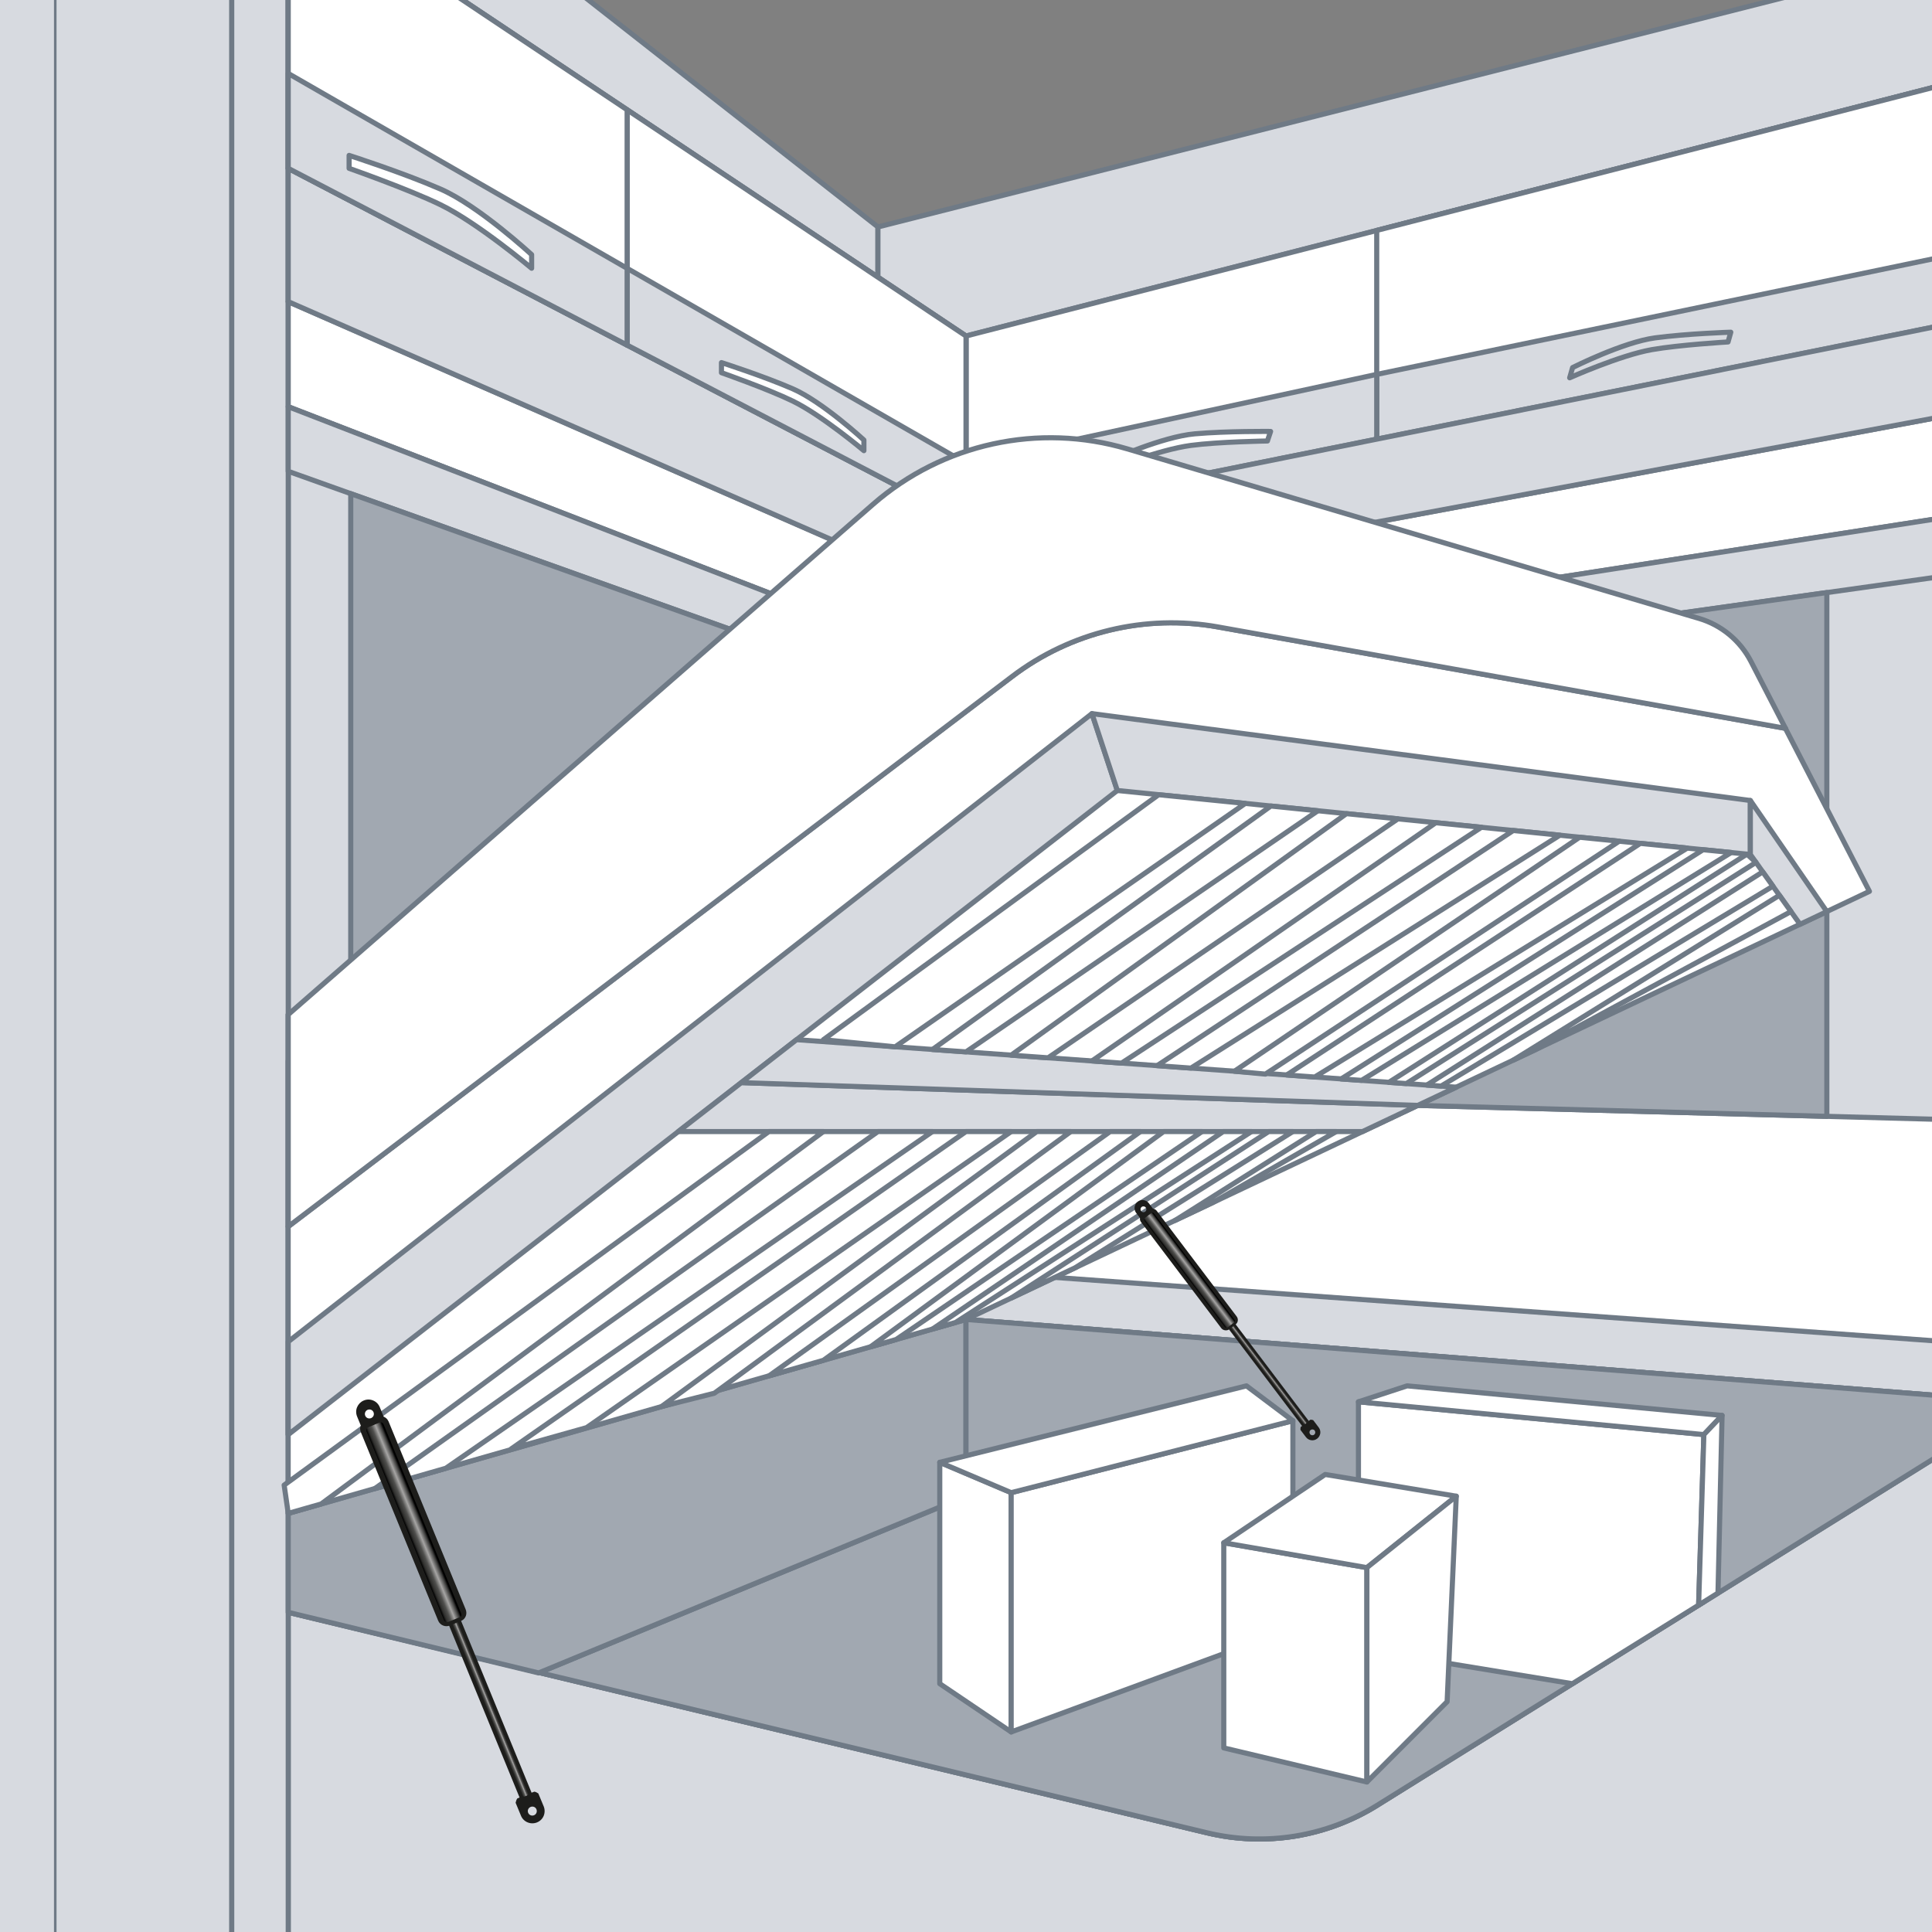 <?xml version="1.0" encoding="UTF-8"?>
<svg xmlns="http://www.w3.org/2000/svg" xmlns:xlink="http://www.w3.org/1999/xlink" viewBox="0 0 283.46 283.46">
  <rect x="0" y="0" width="283.46" height="283.46" fill="#808080" stroke="none"/>
  <defs>
    <style>.cls-1{fill:url(#Neues_Verlaufsfeld_2);}.cls-2{fill:#fff;}.cls-2,.cls-3,.cls-4,.cls-5{stroke:#6f7a86;stroke-width:.75px;}.cls-2,.cls-3,.cls-5{stroke-linecap:round;stroke-linejoin:round;}.cls-3{fill:#d7dae0;}.cls-6{fill:url(#Neues_Verlaufsfeld_2-2);}.cls-7{fill:url(#Unbenannter_Verlauf_69);}.cls-8{fill:url(#Unbenannter_Verlauf_69-2);}.cls-4{stroke-miterlimit:10;}.cls-4,.cls-5{fill:#a1a8b1;}.cls-9{fill:#1d1d1b;}</style>
    <linearGradient id="Neues_Verlaufsfeld_2" x1="-27.88" y1="208.65" x2="-27.21" y2="208.65" gradientTransform="translate(213.38 -7.35)" gradientUnits="userSpaceOnUse">
      <stop offset=".04" stop-color="#1d1d1b"></stop>
      <stop offset=".16" stop-color="#30302e"></stop>
      <stop offset=".34" stop-color="#4f4f4d"></stop>
      <stop offset=".57" stop-color="#a6a5a4"></stop>
      <stop offset=".72" stop-color="#4b4a49"></stop>
      <stop offset=".95" stop-color="#1d1d1b"></stop>
    </linearGradient>
    <linearGradient id="Unbenannter_Verlauf_69" x1="-28.43" y1="189.9" x2="-26.66" y2="189.9" gradientTransform="translate(81.89 18.31) rotate(-37.12)" gradientUnits="userSpaceOnUse">
      <stop offset=".01" stop-color="#000"></stop>
      <stop offset=".13" stop-color="#30302e"></stop>
      <stop offset=".34" stop-color="#4f4f4d"></stop>
      <stop offset=".57" stop-color="#a6a5a4"></stop>
      <stop offset=".83" stop-color="#3b3b3a"></stop>
      <stop offset=".93" stop-color="#000"></stop>
    </linearGradient>
    <linearGradient id="Neues_Verlaufsfeld_2-2" x1=".23" y1="167.45" x2="1.26" y2="167.45" gradientTransform="translate(70.89 82.51)" xlink:href="#Neues_Verlaufsfeld_2"></linearGradient>
    <linearGradient id="Unbenannter_Verlauf_69-2" x1="-.61" y1="138.69" x2="2.1" y2="138.69" gradientTransform="translate(7.4 95.32) rotate(-22.3)" xlink:href="#Unbenannter_Verlauf_69"></linearGradient>
  </defs>
  <g id="_Interieur_und_Möbel">
    <polygon class="cls-3" points="285.58 75.89 285.58 286.33 42.29 289 42.29 59.67 141.73 98.19 285.58 75.89"></polygon>
    <path class="cls-2" d="m141.73,193.59v66.83l35.39,8.49c8.52,2.04,17.5.59,24.94-4.04l83.52-52.02v-8l-143.85-11.26Z"></path>
    <path class="cls-3" d="m202.06,264.87c-7.44,4.63-16.42,6.09-24.94,4.04l-35.39-8.49-99.45-23.87v52.44l243.29-2.67v-73.48l-83.52,52.02Z"></path>
    <path class="cls-2" d="m141.73,193.59l-99.45,28.44v14.52l134.83,32.36c8.52,2.04,17.5.59,24.94-4.04l83.52-52.02v-8l-143.85-11.26Z"></path>
    <path class="cls-4" d="m141.73,219.52l-62.6,25.88,62.6,15.02,35.39,8.49c8.52,2.04,17.5.59,24.94-4.04l47.16-29.37h0l-107.49-15.98Z"></path>
    <polygon class="cls-3" points="42.29 -2.85 42.29 289 33.99 289 33.99 -5.22 42.29 -2.85"></polygon>
    <polygon class="cls-3" points="7.92 -5.22 7.92 292.26 33.99 289 33.99 -5.22 7.92 -5.22"></polygon>
    <polyline class="cls-3" points="7.92 -5.22 -5.71 -5.22 -5.71 292.26 7.92 292.26"></polyline>
    <polygon class="cls-3" points="42.29 44.26 141.73 87.82 141.73 49.3 42.29 -17.07 42.29 -2.85 42.29 44.26"></polygon>
    <polygon class="cls-3" points="301.84 8.15 141.73 49.3 141.73 87.82 302.32 57.89 301.84 8.15"></polygon>
    <polygon class="cls-3" points="76.66 -7.59 128.81 33.3 128.81 40.67 60.05 -5.22 76.66 -7.59"></polygon>
    <polygon class="cls-3" points="268.03 -1.96 128.81 33.3 128.81 40.67 141.73 49.3 301.84 8.15 301.84 -1.96 268.03 -1.96"></polygon>
    <polygon class="cls-2" points="42.29 59.67 141.73 98.19 141.73 87.82 42.29 44.26 42.29 59.67"></polygon>
    <polygon class="cls-2" points="302.32 73.3 141.73 98.19 141.73 87.82 302.32 57.89 302.32 73.3"></polygon>
    <polygon class="cls-2" points="301.84 8.15 302.19 44.26 141.73 76.56 141.73 49.3 301.84 8.15"></polygon>
    <polygon class="cls-2" points="201.99 64.43 302.19 44.26 301.84 8.15 201.99 33.81 201.99 64.43"></polygon>
    <polygon class="cls-3" points="301.84 34.19 201.99 54.93 201.99 64.43 302.19 44.26 301.84 34.19"></polygon>
    <polygon class="cls-3" points="141.73 67.96 201.99 54.93 201.99 64.43 141.73 76.56 141.73 67.96"></polygon>
    <polygon class="cls-3" points="302.32 57.89 302.19 44.26 141.73 76.56 141.73 87.82 302.32 57.89"></polygon>
    <polygon class="cls-3" points="42.29 24.7 141.73 76.56 141.73 49.3 42.29 -17.07 42.29 24.7"></polygon>
    <polygon class="cls-3" points="42.29 44.26 141.73 87.82 141.73 76.56 42.29 24.7 42.29 44.26"></polygon>
    <polygon class="cls-2" points="92.01 16.11 92.01 50.63 141.73 76.56 141.73 49.3 92.01 16.11"></polygon>
    <polygon class="cls-2" points="42.29 -17.07 92.01 16.11 92.01 50.63 42.29 24.7 42.29 -17.07"></polygon>
    <polygon class="cls-3" points="141.73 67.96 141.73 76.56 92.01 50.63 92.01 39.37 141.73 67.96"></polygon>
    <polygon class="cls-5" points="141.73 193.59 42.29 222.04 42.29 236.56 79.03 245.45 141.73 219.52 141.73 193.59"></polygon>
    <polygon class="cls-5" points="249.22 235.5 141.73 219.52 141.73 193.59 285.58 204.85 285.58 212.85 249.22 235.5"></polygon>
    <polygon class="cls-3" points="42.29 69.15 141.73 104.7 141.73 98.19 42.29 59.67 42.29 69.15"></polygon>
    <polygon class="cls-3" points="141.73 104.7 141.73 98.19 302.32 73.3 301.84 82.19 141.73 104.7"></polygon>
    <polygon class="cls-2" points="42.29 155.67 141.73 160.41 141.73 186.48 42.29 210.48 42.29 155.67"></polygon>
    <polygon class="cls-2" points="285.58 164.26 141.73 160.41 141.73 186.48 285.58 196.85 285.58 164.26"></polygon>
    <polygon class="cls-5" points="268.03 86.94 268.03 163.79 178.59 161.4 178.59 99.52 268.03 86.94"></polygon>
    <polygon class="cls-5" points="51.46 72.43 123.5 98.19 123.5 159.54 51.46 156.11 51.46 72.43"></polygon>
    <path class="cls-2" d="m261.96,106.86l-83.29-14.88c-10.63-1.9-21.58.74-30.18,7.27l-106.21,80.71v42.07l99.45-28.44,132.55-62.81-12.33-23.92Z"></path>
    <polygon class="cls-2" points="42.29 179.96 42.29 179.96 42.29 148.85 42.29 179.96"></polygon>
    <polygon class="cls-3" points="42.29 196.85 160.21 104.7 163.93 115.98 42.29 210.48 42.29 196.85"></polygon>
    <polygon class="cls-3" points="256.81 117.45 160.21 104.7 163.93 115.98 256.81 125.37 256.81 117.45"></polygon>
    <polygon class="cls-3" points="268.03 133.75 256.81 117.45 256.81 125.37 264.1 135.61 268.03 133.75"></polygon>
    <polygon class="cls-3" points="108.77 158.84 208.02 162.18 199.91 166.02 99.52 166.02 108.77 158.84"></polygon>
    <polygon class="cls-2" points="41.69 217.89 112.81 166.02 120.81 166.02 47.12 220.66 42.29 222.04 41.69 217.89"></polygon>
    <polygon class="cls-2" points="54.98 218.41 128.81 166.02 136.81 166.02 65.41 215.42 54.98 218.41"></polygon>
    <polygon class="cls-2" points="75.03 212.56 86.06 209.46 148.36 166.02 141.73 166.02 75.03 212.56"></polygon>
    <polygon class="cls-2" points="97.05 206.37 104.81 204.41 157.1 166.02 152.12 166.02 97.05 206.37"></polygon>
    <polygon class="cls-2" points="112.84 201.86 162.88 166.02 167.32 166.02 120.81 199.58 112.84 201.86"></polygon>
    <polygon class="cls-2" points="170.73 166.02 176.36 166.02 131.48 196.53 127.71 197.61 170.73 166.02"></polygon>
    <polygon class="cls-2" points="179.47 166.02 183.62 166.02 140.2 194.03 136.81 195 179.47 166.02"></polygon>
    <polygon class="cls-2" points="186.14 166.02 189.69 166.02 157.75 186 148.36 190.45 186.14 166.02"></polygon>
    <polygon class="cls-2" points="193.1 166.02 196.06 166.02 177.99 176.41 172.42 179.05 193.1 166.02"></polygon>
    <polygon class="cls-3" points="116.87 152.54 108.77 158.84 208.02 162.18 213.66 159.51 116.87 152.54"></polygon>
    <polygon class="cls-2" points="169.99 116.6 120.81 152.54 131.33 153.59 182.7 117.88 169.99 116.6"></polygon>
    <polygon class="cls-2" points="186.46 118.26 193.35 118.96 141.73 154.33 136.81 153.98 186.46 118.26"></polygon>
    <polygon class="cls-2" points="197.55 119.38 205.1 120.14 153.77 155.2 148.36 154.81 197.55 119.38"></polygon>
    <polygon class="cls-2" points="210.66 120.71 217.35 121.38 164.55 155.98 160.21 155.66 210.66 120.71"></polygon>
    <polygon class="cls-2" points="222.03 121.85 228.86 122.54 174.73 156.71 169.77 156.35 222.03 121.85"></polygon>
    <polygon class="cls-2" points="181.11 157.17 231.76 122.84 237.57 123.42 185.66 157.59 181.11 157.17"></polygon>
    <polygon class="cls-2" points="188.78 157.72 192.89 158.02 247.56 124.43 240.67 123.74 188.78 157.72"></polygon>
    <polygon class="cls-2" points="196.77 158.3 199.77 158.51 254 125.08 249.88 124.67 196.77 158.3"></polygon>
    <polygon class="cls-2" points="203.77 158.8 206.33 158.98 257.63 126.53 256.31 125.32 203.77 158.8"></polygon>
    <polygon class="cls-2" points="209.34 159.2 258.62 127.92 260.12 130.02 211.43 159.35 209.34 159.2"></polygon>
    <polygon class="cls-2" points="261.07 131.36 262.77 133.74 225.39 153.95 222.03 155.54 261.07 131.36"></polygon>
    <polygon class="cls-2" points="199.31 241.89 199.31 205.67 249.99 210.48 249.22 235.5 230.7 247.03 199.31 241.89"></polygon>
    <polygon class="cls-2" points="206.45 203.33 199.31 205.67 249.99 210.48 252.66 207.67 206.45 203.33"></polygon>
    <polygon class="cls-2" points="252.06 233.73 252.66 207.67 249.99 210.48 249.22 235.5 252.06 233.73"></polygon>
    <polygon class="cls-2" points="137.88 214.55 148.36 219 148.36 254.11 137.88 247.03 137.88 214.55"></polygon>
    <polygon class="cls-2" points="189.69 208.45 148.36 219 148.36 254.11 189.69 238.89 189.69 208.45"></polygon>
    <polygon class="cls-2" points="182.88 203.33 189.69 208.45 148.36 219 137.88 214.55 182.88 203.33"></polygon>
    <polygon class="cls-2" points="179.55 226.35 200.55 230 200.55 261.45 179.55 256.45 179.55 226.35"></polygon>
    <polygon class="cls-2" points="194.43 216.33 179.55 226.35 200.55 230 213.66 219.52 194.43 216.33"></polygon>
    <polygon class="cls-2" points="212.32 249.67 213.66 219.52 200.55 230 200.55 261.45 212.32 249.67"></polygon>
    <path class="cls-2" d="m105.85,54.68s6.76,2.37,10.45,4.16c4.24,2.06,10.45,7.28,10.45,7.28v-1.56s-6.07-5.61-10.45-7.52c-4.38-1.9-10.45-3.84-10.45-3.84v1.47Z"></path>
    <path class="cls-2" d="m185.96,64.7s-7.17.11-11.23.65c-4.68.62-12.22,3.61-12.22,3.61l.49-1.48s7.53-3.41,12.29-3.83,11.13-.35,11.13-.35l-.47,1.4Z"></path>
    <path class="cls-3" d="m253.54,50.17s-7.16.42-11.19,1.13c-4.65.82-12.05,4.13-12.05,4.13l.43-1.5s7.38-3.73,12.11-4.36,11.1-.83,11.1-.83l-.4,1.42Z"></path>
    <path class="cls-2" d="m178.67,91.98l83.29,14.88-5.06-9.81c-1.58-3.06-4.34-5.35-7.64-6.32l-83.86-24.87c-13.01-3.86-27.09-.79-37.31,8.13l-85.8,74.86v31.11l106.21-80.71c8.6-6.54,19.54-9.17,30.18-7.27Z"></path>
    <polygon class="cls-3" points="92.01 39.37 92.01 50.63 42.29 24.7 42.29 10.78 92.01 39.37"></polygon>
    <path class="cls-2" d="m51.22,24.7s8.67,3.04,13.39,5.33c5.44,2.64,13.39,9.33,13.39,9.33v-2s-7.77-7.19-13.39-9.63c-5.62-2.44-13.39-4.93-13.39-4.93v1.89Z"></path>
  </g>
  <g id="Gas_spring">
    <path class="cls-9" d="m192.01,208.47l-11.45-15.13c-.09-.12-.21-.21-.33-.25-.12-.04-.24-.02-.32.04h0s-.35.27-.35.27c-.17.13-.16.44.03.69l11.45,15.12m0,0l-.19.14c-.04.11-.05.2-.05.25v.19s.81,1.07.81,1.07c.19.25.47.41.78.45.31.04.61-.04.86-.23.26-.2.41-.47.46-.78.04-.31-.04-.62-.23-.87l-.81-1.07-.19-.05s-.12-.02-.21-.02l-.24.17m.78,2.03c-.19.15-.46.11-.6-.08-.14-.19-.11-.46.08-.6.19-.14.46-.11.6.08s.11.46-.08.6Z"></path>
    <rect class="cls-1" x="185.5" y="191.78" width=".67" height="19.05" rx=".32" ry=".32" transform="translate(-83.83 152.93) rotate(-37.12)"></rect>
    <path class="cls-9" d="m169.7,177.63c-.14-.17-.34-.27-.55-.31l-.59-.78c-.19-.25-.46-.41-.77-.46-.31-.04-.61.04-.87.23-.25.19-.41.46-.45.77-.04.31.03.62.22.87l.57.76c-.05.24.04.46.2.66l11.72,15.49c.14.18.35.3.58.32.22.03.44-.03.61-.16,0,0,.01,0,.02-.01l.92-.71h0c.37-.3.4-.82.11-1.18l-11.72-15.49Zm-2.21-.54c.19-.15.46-.12.61.07.15.19.12.46-.07.6-.19.15-.46.12-.6-.07-.15-.19-.12-.46.07-.6Z"></path>
    <path class="cls-7" d="m181.1,193.99c.13-.1.11-.26,0-.39l-11.78-15.56c-.1-.13-.29-.16-.42-.05l-.92.71c-.13.1-.15.29-.05.43l11.78,15.56c.1.13.34.12.47.02l.92-.71Z"></path>
    <path class="cls-9" d="m77.99,263.02l-11.05-26.94c-.09-.21-.23-.39-.4-.5-.17-.11-.34-.13-.49-.07h0s-.63.26-.63.26c-.31.13-.41.59-.23,1.03l11.04,26.93m0,0l-.33.13c-.1.15-.15.27-.17.35l-.08.29.79,1.91c.18.44.53.79.98.97.44.18.93.18,1.37,0,.46-.19.8-.53.98-.97.18-.45.18-.94,0-1.38l-.79-1.9-.26-.15c-.06-.04-.17-.08-.31-.11l-.42.15m.36,3.31c-.34.14-.72-.02-.86-.36-.14-.34.02-.72.36-.86.34-.14.73.02.86.36s-.02.72-.36.86Z"></path>
    <rect class="cls-6" x="71.12" y="235.35" width="1.03" height="29.23" rx=".32" ry=".32" transform="translate(-89.5 45.89) rotate(-22.3)"></rect>
    <path class="cls-9" d="m56.99,208.52c-.13-.31-.39-.54-.7-.67l-.57-1.39c-.18-.45-.53-.8-.97-.98-.45-.19-.92-.19-1.38,0-.44.18-.78.52-.97.96-.19.44-.19.93-.01,1.38l.55,1.34c-.17.33-.12.7.04,1.06l11.31,27.57c.14.33.4.58.73.71.32.13.67.12.97,0,.01,0,.02,0,.03-.01l1.65-.69h.02c.66-.3.9-1.05.62-1.7l-11.31-27.57Zm-3.06-1.67c.34-.14.72,0,.87.34.14.34,0,.72-.34.87-.34.14-.72,0-.87-.34-.14-.33,0-.72.34-.87Z"></path>
    <path class="cls-8" d="m67.49,237.26c.23-.1.26-.34.16-.58l-11.37-27.71c-.1-.24-.37-.35-.61-.25l-1.65.69c-.23.1-.34.37-.24.61l11.37,27.71c.1.24.45.32.69.21l1.65-.69Z"></path>
  </g>
</svg>

